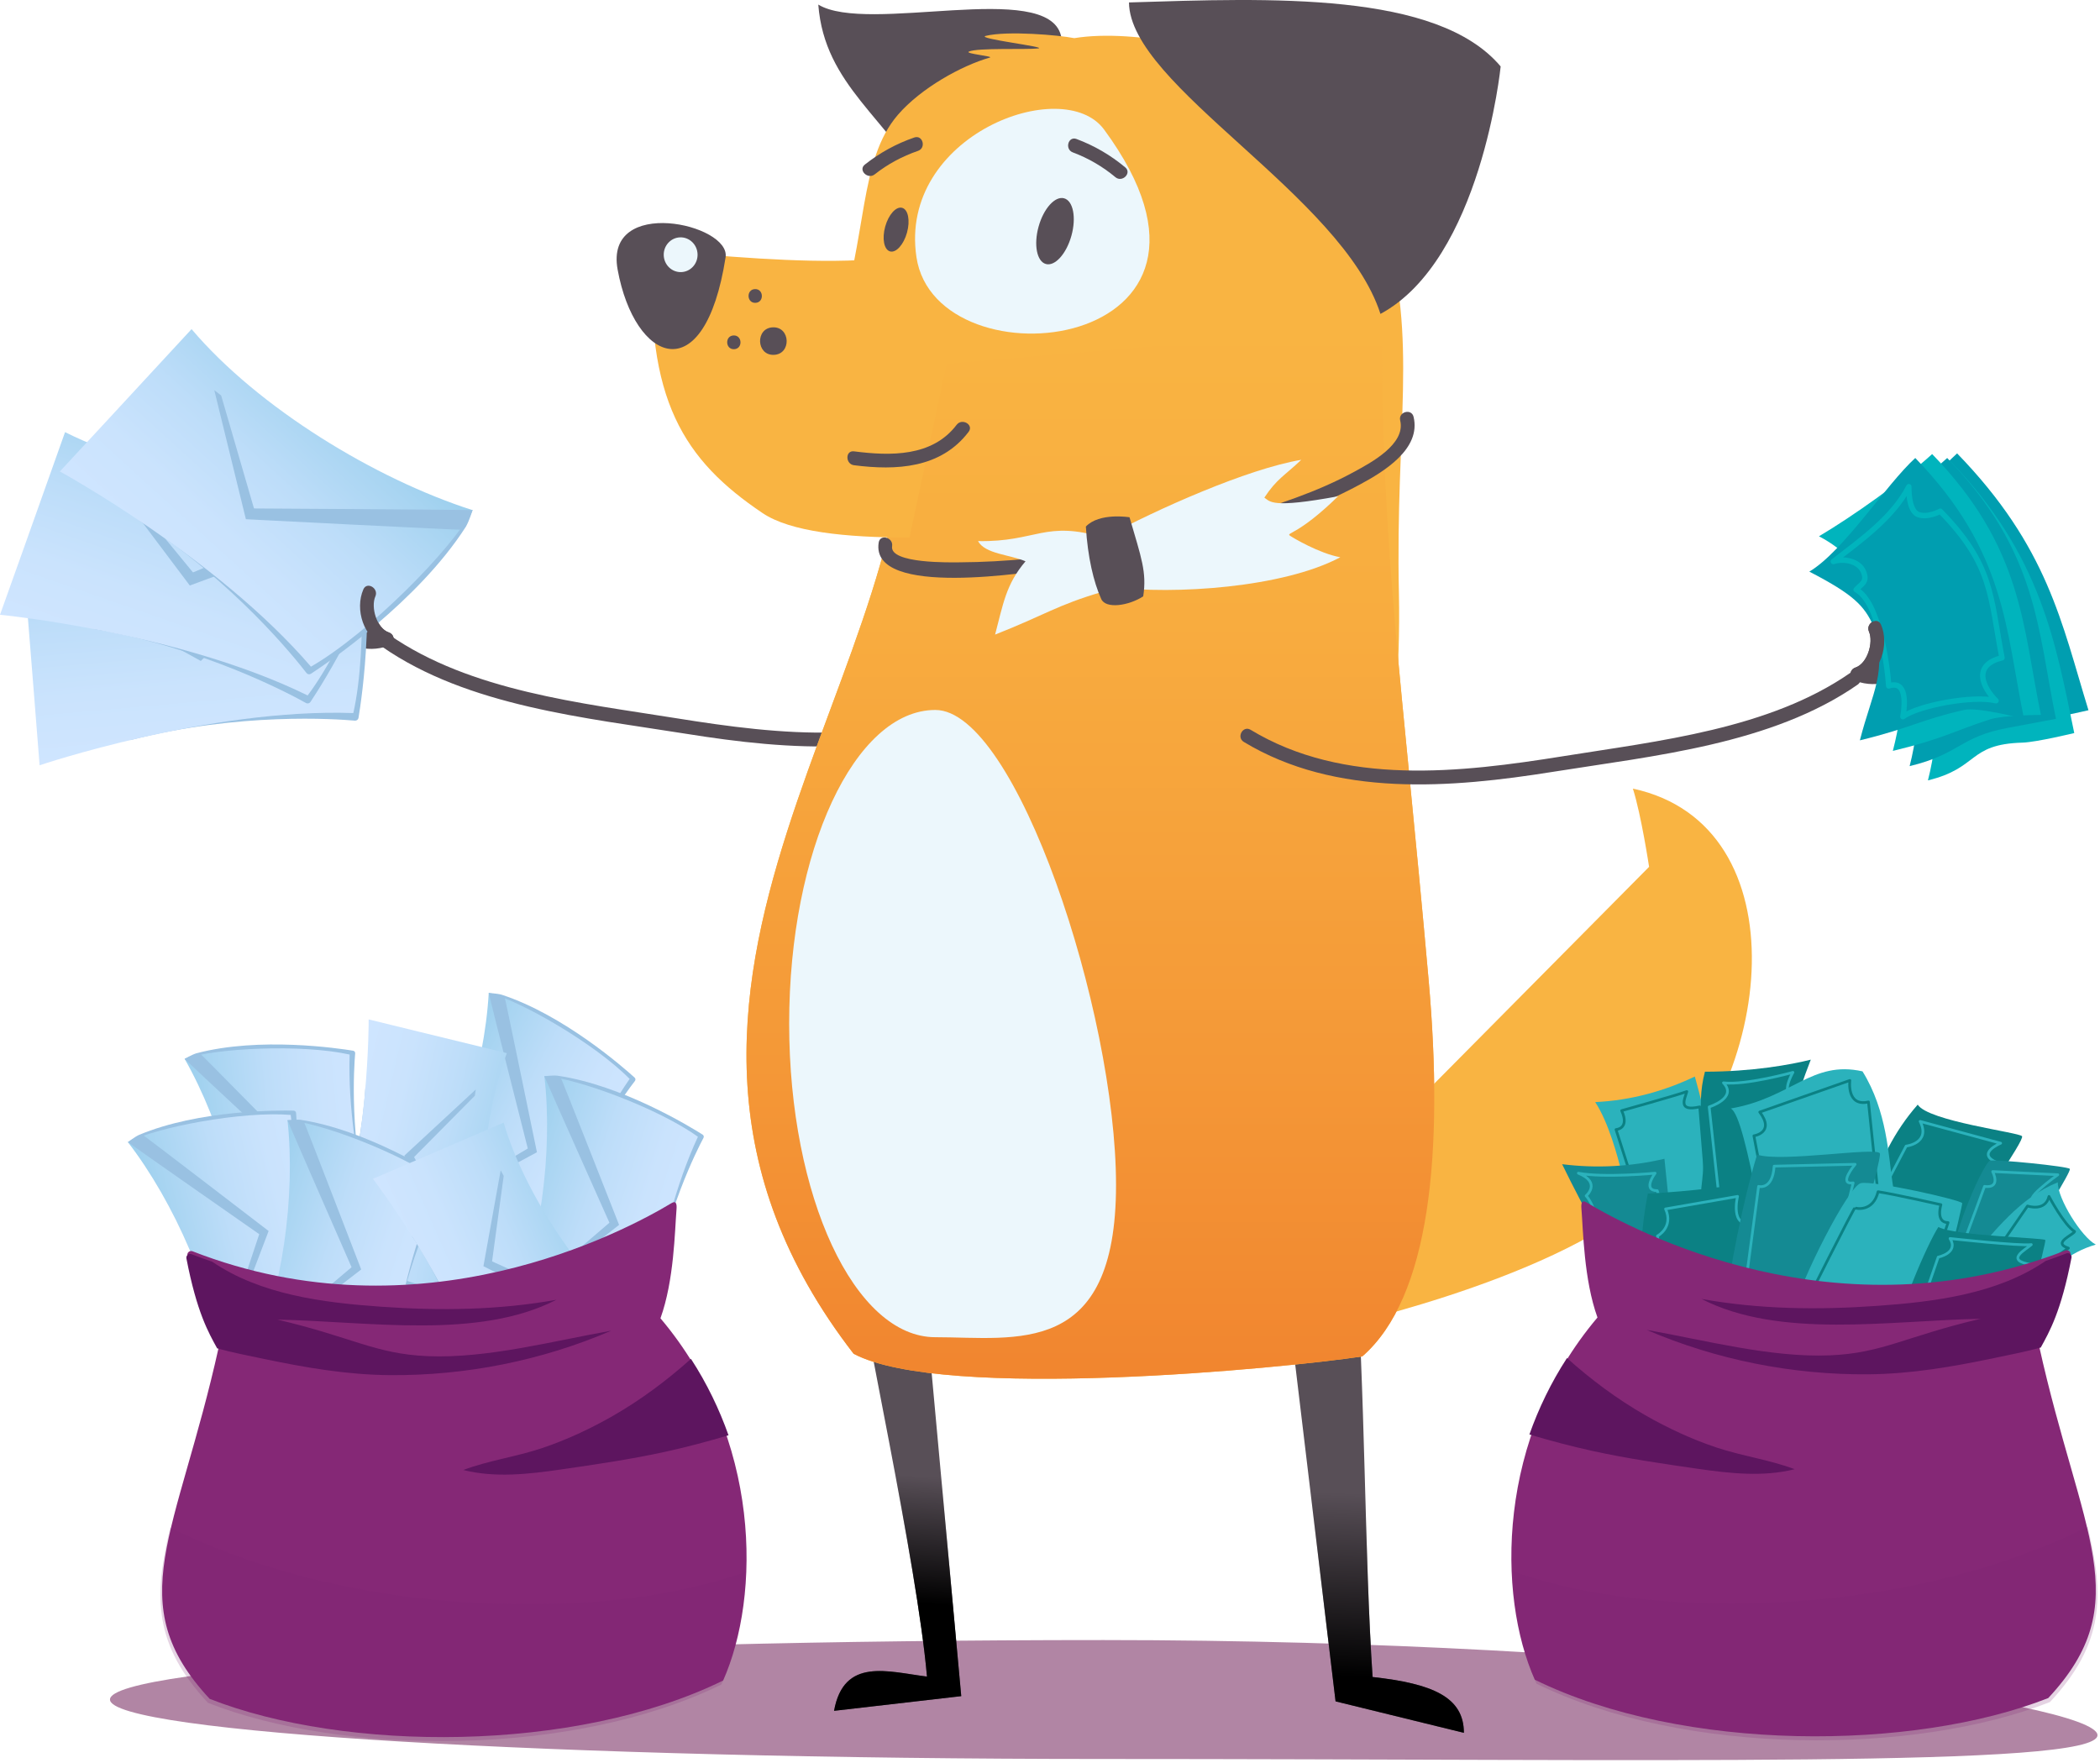<svg width="387" height="325" viewBox="0 0 387 325" fill="none" xmlns="http://www.w3.org/2000/svg">
<path d="M34.028 195.156C34.028 195.156 35.305 194.397 36.204 194.117C47.86 191.043 62.438 193.215 65.075 193.649C65.311 193.687 65.475 193.902 65.454 194.138C65.235 196.618 64.323 209.824 68.136 224.5L34.028 195.156Z" fill="#99C1E2"/>
<path d="M64.433 194.357C55.608 192.386 39.589 193.158 34.031 195.159C40.867 207.163 45.995 224.937 45.434 238.875C54.737 238.103 71.562 236.753 71.562 236.753C71.562 236.753 63.776 213.801 64.433 194.357Z" fill="url(#paint0_linear_1_289)"/>
<path d="M48.557 229.559L55.625 215.314C55.625 215.314 34.328 195.514 34.028 195.156C34.297 194.971 36.672 194.086 36.853 194.158C37.037 194.233 57.416 214.979 57.416 214.979L48.752 230.713L48.557 229.559Z" fill="#99C1E2"/>
<path d="M90.062 183.018C90.062 183.018 91.549 183.076 92.454 183.329C103.912 187.076 114.974 196.812 116.956 198.609C117.133 198.77 117.154 199.036 117.01 199.224C115.48 201.188 107.544 211.785 102.778 226.177L90.062 183.018Z" fill="#99C1E2"/>
<path d="M116.032 198.848C109.692 192.402 95.821 184.354 90.065 183.018C89.286 196.812 83.946 214.518 75.908 225.92C84.138 230.32 99.002 238.324 99.002 238.324C99.002 238.324 104.926 214.825 116.032 198.848Z" fill="url(#paint1_linear_1_289)"/>
<path d="M83.594 219.795L97.263 211.669C97.263 211.669 90.126 183.483 90.068 183.018C90.396 183.011 92.869 183.555 92.982 183.715C93.095 183.876 98.947 212.362 98.947 212.362L83.129 220.875L83.594 219.795Z" fill="#99C1E2"/>
<path d="M90.455 239.178C90.455 239.178 89.003 239.492 88.064 239.478C76.031 238.723 62.882 232.072 60.515 230.829C60.303 230.719 60.214 230.463 60.31 230.245C61.3 227.959 66.326 215.713 67.33 200.583L90.455 239.178Z" fill="#99C1E2"/>
<path d="M61.344 230.361C69.099 235.014 84.544 239.325 90.451 239.178C87.745 225.63 88.476 207.149 93.403 194.096C84.332 191.9 67.938 187.879 67.938 187.879C67.938 187.879 68.095 212.113 61.344 230.361Z" fill="url(#paint2_linear_1_289)"/>
<path d="M87.504 201.953L76.309 213.246C76.309 213.246 90.285 238.744 90.456 239.181C90.141 239.27 87.61 239.366 87.46 239.236C87.309 239.109 74.505 212.997 74.505 212.997L87.685 200.791L87.504 201.953Z" fill="#99C1E2"/>
<path d="M182.277 127.511C165.076 137.93 143.553 135.405 124.678 132.379C107.156 129.567 86.682 127.388 71.732 116.996C70.376 116.053 69.071 118.257 70.417 119.193C86.265 130.21 107.986 132.286 126.533 135.252C145.264 138.247 166.562 140.02 183.537 129.742C184.948 128.888 183.691 126.657 182.277 127.511Z" fill="#584F57"/>
<path d="M20.268 313.226C20.268 319.279 102.259 324.184 203.402 324.184C304.544 324.184 386.535 325.855 386.535 319.801C386.535 313.748 304.544 302.267 203.402 302.267C102.259 302.267 20.268 307.172 20.268 313.226Z" fill="#B185A4"/>
<path d="M243.277 245.259C243.277 245.259 285.318 236.544 303.281 220.738C327.431 199.487 332.06 152.045 300.917 145.343C302.471 150.238 303.903 159.762 303.903 159.762L230.268 234.075" fill="#F9B442"/>
<path d="M195.521 6.552C192.917 -3.788 159.872 6.378 150.798 0.844C151.953 15.868 163.807 21.771 170.971 35.394C170.975 35.398 198.517 18.437 195.521 6.552Z" fill="#584F57"/>
<path d="M154.179 60.544C159.918 43.607 158.186 29.598 165.473 21.157C169.73 16.227 177.215 12.087 182.408 10.611C183.238 10.376 177.765 9.897 178.537 9.515C180.057 8.767 189.309 9.173 191.294 8.927C193.299 8.678 179.637 7.106 181.677 6.608C185.623 5.641 195.147 6.464 197.972 7.031C209.332 5.176 227.363 9.491 236.727 14.003C250.675 20.726 256.77 47.628 255.13 42.2C261.372 62.214 257.115 78.632 257.802 109.489C258.413 137.009 251.875 168.354 257.768 188.936L174.817 112.594L154.179 60.544Z" fill="#F9B442"/>
<path d="M156.662 226.645C158.882 242.751 169.005 288.017 170.829 308.999C163.617 308.097 155.504 305.395 153.703 315.308L177.143 312.603L169.439 228.465" fill="#584F57"/>
<path d="M156.662 226.645C158.882 242.751 169.005 288.017 170.829 308.999C163.617 308.097 155.504 305.395 153.703 315.308L177.143 312.603L169.439 228.465" fill="url(#paint3_linear_1_289)"/>
<path d="M249.689 230.065C251.64 256.738 251.431 286.457 252.948 309.075C264.003 310.298 269.773 312.771 269.773 319.364L246.126 313.564L236.465 232.918" fill="#584F57"/>
<path d="M249.689 230.065C251.64 256.738 251.431 286.457 252.948 309.075C264.003 310.298 269.773 312.771 269.773 319.364L246.126 313.564L236.465 232.918" fill="url(#paint4_linear_1_289)"/>
<path d="M165.971 67.726C174.034 121.037 105.031 181.904 157.314 249.508C174.016 258.304 236.589 252.172 251.044 249.996C263.527 239.126 266.109 212.556 263.267 180.521C258.276 124.214 254.668 102.583 254.668 60.218" fill="#F9B442"/>
<path d="M165.971 67.726C174.034 121.037 105.031 181.904 157.314 249.508C174.016 258.304 236.589 252.172 251.044 249.996C263.527 239.126 266.109 212.556 263.267 180.521C258.276 124.214 254.668 102.583 254.668 60.218" fill="url(#paint5_linear_1_289)"/>
<path d="M180.444 39.028C175.959 51.145 145.926 48.347 120.369 46.089C118.719 73.718 126.153 84.878 140.521 94.556C145.636 98.003 155.755 99.079 167.609 99.075" fill="#F9B442"/>
<path d="M133.716 47.421C129.832 72.307 116.945 66.835 113.819 49.683C111.339 36.107 134.679 41.252 133.716 47.421Z" fill="#584F57"/>
<path d="M203.467 23.875C233.728 64.993 172.498 71.706 168.887 47.377C165.556 24.971 195.9 13.592 203.467 23.875Z" fill="#ECF7FC"/>
<path d="M258.035 77.499C259.087 81.868 252.606 85.291 249.596 86.934C242.685 90.709 235.04 93.185 227.493 95.344C211.211 100.004 193.836 103.55 176.84 103.638C175.306 103.645 163.882 103.925 164.401 100.666C164.657 99.054 162.191 98.361 161.931 99.987C160.271 110.368 190.262 105.357 194.615 104.776C213.367 102.269 233.82 98.347 250.638 89.281C254.974 86.944 261.933 82.763 260.501 76.819C260.118 75.22 257.649 75.897 258.035 77.499Z" fill="#584F57"/>
<path d="M203.449 99.113C192.537 95.786 191.12 99.916 180.235 99.725C181.54 102.116 186.036 102.184 188.988 103.448C185.35 107.718 184.851 111.435 183.382 116.955C192.507 113.365 194.778 111.534 203.005 109.115L204.942 108.193C216.352 109.638 236.471 108.319 246.996 102.703C243.122 102.007 238.247 99.096 237.742 98.741C236.898 98.15 239.16 98.72 246.593 91.465C234.199 93.757 234.1 92.428 233 91.714C235.306 88.216 236.737 87.676 239.802 84.745C229.792 86.433 213.069 93.921 203.869 98.905" fill="#ECF7FC"/>
<path d="M197.448 43.442C198.376 40.099 197.774 37.013 196.103 36.549C194.433 36.085 192.326 38.419 191.398 41.763C190.469 45.106 191.071 48.192 192.742 48.656C194.413 49.12 196.52 46.785 197.448 43.442Z" fill="#584F57"/>
<path d="M167.146 42.876C167.762 40.658 167.362 38.61 166.253 38.302C165.144 37.995 163.746 39.543 163.13 41.761C162.514 43.979 162.914 46.026 164.023 46.334C165.132 46.642 166.53 45.094 167.146 42.876Z" fill="#584F57"/>
<path d="M208.157 95.335C210.327 102.802 211.365 105.446 210.678 109.908C208.014 111.64 203.788 112.279 202.944 110.403C201.533 107.277 200.45 102.693 200.108 97.046C202.606 94.409 208.157 95.335 208.157 95.335Z" fill="#584F57"/>
<path d="M207.364 30.844C204.658 28.586 201.682 26.854 198.386 25.617C196.841 25.04 196.175 27.513 197.706 28.087C200.572 29.16 203.206 30.694 205.556 32.658C206.81 33.703 208.631 31.903 207.364 30.844Z" fill="#584F57"/>
<path d="M168.497 25.34C165.163 26.485 162.15 28.148 159.382 30.328C158.091 31.346 159.912 33.146 161.193 32.138C163.595 30.242 166.283 28.801 169.177 27.806C170.725 27.277 170.058 24.804 168.497 25.34Z" fill="#584F57"/>
<path d="M140.493 51.832C142.126 51.781 142.208 54.316 140.571 54.367C138.938 54.418 138.856 51.883 140.493 51.832Z" fill="#F9B442"/>
<path d="M136.183 57.581C137.816 57.53 137.898 60.065 136.262 60.116C134.629 60.171 134.547 57.633 136.183 57.581Z" fill="#F9B442"/>
<path d="M139.134 53.28C140.767 53.229 140.849 55.763 139.213 55.815C137.583 55.866 137.501 53.331 139.134 53.28Z" fill="#584F57"/>
<path d="M142.442 60.328C145.705 60.225 145.869 65.298 142.603 65.4C139.337 65.503 139.173 60.43 142.442 60.328Z" fill="#584F57"/>
<path d="M135.196 61.824C136.829 61.772 136.911 64.307 135.274 64.358C133.645 64.409 133.563 61.875 135.196 61.824Z" fill="#584F57"/>
<path d="M125.534 50.15C127.256 50.096 128.607 48.618 128.551 46.85C128.496 45.081 127.055 43.691 125.333 43.745C123.611 43.799 122.261 45.277 122.316 47.045C122.372 48.814 123.813 50.204 125.534 50.15Z" fill="#ECF7FC"/>
<path d="M145.433 188.651C145.433 220.574 157.493 246.451 172.371 246.451C187.249 246.451 205.669 250.314 205.669 218.391C205.669 186.468 187.249 130.848 172.371 130.848C157.493 130.848 145.433 156.732 145.433 188.651Z" fill="#ECF7FC"/>
<path d="M176.293 78.296C171.784 84.233 164.06 84.039 157.384 83.185C155.755 82.976 155.768 85.538 157.384 85.743C165.191 86.741 173.383 86.328 178.504 79.588C179.501 78.276 177.281 76.998 176.293 78.296Z" fill="#584F57"/>
<path d="M276.551 12.247C264.884 -1.612 234.137 -0.365 208.054 0.451C208.194 15.851 247.352 35.992 254.399 57.854C272.988 47.822 276.551 12.247 276.551 12.247Z" fill="#584F57"/>
<path d="M53.696 105.525C55.79 112.59 63.286 122.008 71.601 119.022C72.8 118.592 72.892 116.979 71.628 116.546C69.452 115.801 68.294 111.927 69.182 109.905C69.835 108.415 67.631 107.107 66.968 108.617C65.359 112.289 66.999 117.666 70.952 119.015C70.962 118.189 70.969 117.365 70.979 116.539C64.109 119.005 57.898 110.69 56.18 104.9C55.712 103.325 53.225 103.944 53.696 105.525Z" fill="#584F57"/>
<path d="M58.627 103.558C60.089 109.923 63.102 115.785 68.917 119.125C70.345 119.945 71.639 117.735 70.204 116.912C64.964 113.902 62.419 108.638 61.11 102.937C60.741 101.324 58.258 101.953 58.627 103.558Z" fill="#584F57"/>
<path d="M230.472 134.504C247.673 144.923 269.196 142.399 288.071 139.372C305.593 136.561 326.067 134.381 341.016 123.99C342.373 123.047 343.678 125.25 342.332 126.186C326.484 137.203 304.763 139.28 286.216 142.245C267.484 145.241 246.187 147.014 229.211 136.735C227.804 135.878 229.058 133.647 230.472 134.504Z" fill="#584F57"/>
<path d="M359.919 112.075C357.798 119.129 350.265 128.52 341.963 125.5C340.764 125.063 340.679 123.451 341.946 123.024C344.126 122.289 345.298 118.419 344.42 116.393C343.774 114.9 345.981 113.599 346.637 115.112C348.232 118.791 346.569 124.161 342.613 125.494C342.606 124.667 342.602 123.844 342.595 123.017C349.455 125.511 355.7 117.22 357.439 111.44C357.914 109.865 360.394 110.494 359.919 112.075Z" fill="#584F57"/>
<path d="M354.999 110.084C353.513 116.444 350.476 122.292 344.648 125.609C343.22 126.422 341.932 124.209 343.37 123.392C348.624 120.403 351.19 115.153 352.522 109.452C352.895 107.843 355.375 108.481 354.999 110.084Z" fill="#584F57"/>
<path d="M384.875 130.896C379.907 114.769 377.424 100.841 360.667 83.56C355.293 88.458 348.806 96.981 342.554 100.688C350.691 104.903 354.019 112.74 355.737 116.583C358.341 124.949 358.812 133.243 356.489 142.326C365.935 140.034 363.041 133.393 373.136 133.106C375.719 133.028 384.875 130.896 384.875 130.896Z" fill="#009EB0"/>
<path d="M382.255 135.105C378.852 118.698 376.222 102.339 359.468 85.057C354.094 89.955 347.607 98.478 341.355 102.185C349.493 106.4 352.82 114.237 354.538 118.08C357.142 126.446 357.613 134.74 355.29 143.823C364.736 141.531 362.608 137.155 372.706 136.868C375.286 136.793 382.255 135.105 382.255 135.105Z" fill="#00B4BD"/>
<path d="M378.883 132.488C375.48 116.08 375.593 101.692 358.839 84.41C353.465 89.309 344.235 95.861 337.983 99.564C346.12 103.779 349.448 111.615 351.166 115.459C353.769 123.824 354.241 132.119 351.918 141.202C361.364 138.91 361.053 135.798 370.096 134.134C372.634 133.666 378.883 132.488 378.883 132.488Z" fill="#009EB0"/>
<path d="M376.111 131.764C372.708 115.357 372.821 100.968 356.067 83.686C350.693 88.585 341.463 95.137 335.211 98.84C343.348 103.056 346.676 110.892 348.394 114.735C350.998 123.101 351.148 129.311 348.825 138.395C358.271 136.102 360.187 134.681 366.781 132.567C369.234 131.781 376.111 131.764 376.111 131.764Z" fill="#00B4BD"/>
<path d="M373 132.488C369.598 116.08 369.71 101.692 352.957 84.41C347.583 89.309 339.681 101.644 333.433 105.35C341.57 109.566 343.565 111.615 345.287 115.458C347.89 123.824 345.072 127.363 342.749 136.447C352.195 134.155 354.019 132.634 361.986 130.834C364.5 130.264 373 132.488 373 132.488Z" fill="#009EB0"/>
<path d="M357.561 94.221C367.273 104.131 366.754 109.87 368.937 121.235C363.385 122.578 365.428 126.752 367.84 129.147C363.72 128.098 353.509 129.987 350.684 132.088C351.09 129.707 351.391 125.307 348.067 126.418C347.797 122.288 346.184 110.864 342.064 108.678C343.103 107.544 344.148 107.257 343.445 105.446C342.58 103.229 339.485 102.902 337.862 103.486C342.912 99.574 348.853 95.383 351.77 89.702C351.77 89.702 351.623 94.126 353.505 94.833C355.268 95.499 357.561 94.221 357.561 94.221Z" stroke="#00B4BD" stroke-miterlimit="10" stroke-linecap="round" stroke-linejoin="round"/>
<path d="M341.963 125.498C340.764 125.061 340.679 123.449 341.946 123.022C344.126 122.287 345.298 118.417 344.42 116.391C343.774 114.898 345.981 113.597 346.637 115.11C348.232 118.789 346.569 124.159 342.613 125.492C342.606 124.665 342.602 123.842 342.595 123.015" fill="#584F57"/>
<path d="M342.901 239.779C341.889 226.757 344.779 213.393 353.409 203.586C355.312 206.643 372.13 208.706 372.629 209.403C373.176 210.165 363.73 223.149 361.666 228.26C359.603 233.37 354.639 236.575 355.353 242.04" fill="#0B8184"/>
<path d="M344.33 224.465L351.275 211.228C351.275 211.228 355.853 210.695 353.858 206.678L368.691 210.695C368.691 210.695 363.956 212.642 368.117 214.295L362.238 232.274" stroke="#2BB2BC" stroke-width="0.5" stroke-miterlimit="10" stroke-linecap="round" stroke-linejoin="round"/>
<path d="M359.16 238.418C357.834 230.876 365.517 214.376 366.689 213.929C367.577 213.591 381.195 214.967 381.437 215.428C381.724 215.972 375.65 225.28 373.74 229.441C371.831 233.602 368.37 237.254 369.388 241.718" fill="#148A93"/>
<path d="M360.016 234.101L365.721 218.647C365.721 218.647 368.751 219.289 367.224 215.921L379.232 216.505C379.232 216.505 371.631 221.957 375.72 221.024L376.414 240.001" stroke="#2BB2BC" stroke-width="0.5" stroke-miterlimit="10" stroke-linecap="round" stroke-linejoin="round"/>
<path d="M301.477 230.057C300.336 222.879 300.571 222.582 298.716 215.555C298.163 213.458 296.509 206.964 293.975 203.118C300.64 202.813 306.847 201.03 312.334 198.407C316.495 213.325 316.478 219.952 316.918 230.76" fill="#2BB2BC"/>
<path d="M302.377 222.456L297.809 208.18C297.809 208.18 300.375 208.064 298.848 204.692C298.848 204.692 308.878 201.895 310.856 201.177C310.473 202.564 309.148 204.932 313.237 203.999L314.771 222.811" stroke="#0B8184" stroke-width="0.5" stroke-miterlimit="10" stroke-linecap="round" stroke-linejoin="round"/>
<path d="M315.237 238.617C313.047 231.86 312.849 224.584 313.689 217.53C314.53 210.476 312.35 204.378 314.195 197.519C322.801 197.519 330.06 196.224 333.702 195.295C328.154 209.543 325.26 224.198 327.72 238.949" fill="#0B8184"/>
<path d="M316.687 219.688L314.976 204.005C314.976 204.005 320.254 202.365 317.61 199.568C321.771 200.046 330.414 197.638 330.414 197.638C330.414 197.638 327.472 202.635 331.562 201.703L327.23 222.267" stroke="#2BB2BC" stroke-width="0.5" stroke-miterlimit="10" stroke-linecap="round" stroke-linejoin="round"/>
<path d="M302.2 240.158C296.95 231.904 292.163 223.354 287.876 214.564C294.152 215.357 300.571 215.019 306.731 213.567C307.848 224.481 308.968 235.399 310.085 246.313" fill="#148A93"/>
<path d="M297.756 237.134C297.756 237.134 294.787 222.978 292.3 220.396C292.3 220.396 295.173 217.967 290.869 216.221C295.603 217.123 305.012 216.221 305.012 216.221C305.012 216.221 302.59 219.443 305.408 219.443C305.408 219.443 307.988 227.283 307.222 233.643" stroke="#2BB2BC" stroke-width="0.5" stroke-miterlimit="10" stroke-linecap="round" stroke-linejoin="round"/>
<path d="M302.563 238.345C302.112 232.209 302.484 226.016 303.666 219.983C311.619 219.567 319.542 218.61 327.368 217.128C325.547 227.957 323.723 238.823 323.296 249.795" fill="#0B8184"/>
<path d="M307.366 242.32L305.452 227.795C305.452 227.795 308.462 226.182 306.938 222.811L320.207 220.498C320.207 220.498 318.772 226.326 322.862 225.393L317.912 244.899" stroke="#2BB2BC" stroke-width="0.5" stroke-miterlimit="10" stroke-linecap="round" stroke-linejoin="round"/>
<path d="M362.649 232.687C367.438 226.972 372.303 220.676 379.228 217.906C379.129 220.844 383.611 228.035 386.228 229.381C381.247 230.826 377.595 234.081 374.544 238.279C371.493 242.474 367.657 245.108 367.817 250.29" fill="#2BB2BC"/>
<path d="M362.653 238.231L373.64 222.271C373.64 222.271 376.926 223.388 377.599 220.502C377.599 220.502 380.383 225.773 382.32 226.972C382.16 227.569 378.094 229.049 381.179 230.036C381.179 230.036 371.419 236.564 371.419 240.957" stroke="#0B8184" stroke-width="0.5" stroke-miterlimit="10" stroke-linecap="round" stroke-linejoin="round"/>
<path d="M328.379 242.908C325.886 234.946 321.94 205.667 318.954 204.297C330.132 202.367 333.91 195.35 343.233 197.454C347.784 204.768 348.027 213.182 348.751 217.903C350.083 226.593 351.296 235.769 348.071 243.947" fill="#2BB2BC"/>
<path d="M325.969 223.754L323.219 209.332C323.219 209.332 327.164 208.758 324.295 204.956L340.901 199.128C340.901 199.128 340.239 204.023 344.328 203.094L346.815 226.976" stroke="#0B8184" stroke-width="0.5" stroke-miterlimit="10" stroke-linecap="round" stroke-linejoin="round"/>
<path d="M317.604 242.521C318.868 233.56 321.146 221.447 323.811 212.798C328.211 214.28 345.716 211.353 346.427 212.559C346.936 213.423 339.594 237.947 337.691 248.471" fill="#148A93"/>
<path d="M330.089 242.697C331.91 235.653 340.69 218.586 342.918 218.06C345.2 217.52 361.383 221.152 361.608 221.753C361.721 222.05 356.504 243.113 353.973 253.324" fill="#2BB2BC"/>
<path d="M349.796 245.548C349.454 242.655 355.108 229.38 357.219 226.138C360.253 227.795 376.696 228.123 376.925 228.543C377.102 228.871 372.791 245.398 370.727 253.279" fill="#0B8184"/>
<path d="M321.283 239.71L324.081 218.654C324.081 218.654 326.657 219.419 326.951 214.924L341.87 214.582C341.87 214.582 338.641 218.432 341.511 218.005C341.511 218.005 335.901 241.962 332.038 243.612" stroke="#2BB2BC" stroke-width="0.5" stroke-miterlimit="10" stroke-linecap="round" stroke-linejoin="round"/>
<path d="M350.128 252.073L357.182 231.689C357.182 231.689 361.016 230.917 359.365 228.26C359.365 228.26 372.156 229.674 374.342 229.383C373.283 230.364 369.334 232.273 374.342 233.069C374.342 233.069 368.473 255.83 364.606 257.48" stroke="#2BB2BC" stroke-width="0.5" stroke-miterlimit="10" stroke-linecap="round" stroke-linejoin="round"/>
<path d="M332.377 241.029C332.377 241.029 341.686 222.46 341.843 222.603C342.004 222.747 345.188 223.413 346.1 219.638C348.751 220.017 357.681 222.026 357.681 222.026C357.681 222.026 356.66 225.333 359 225.326L357.681 229.285" stroke="#0B8184" stroke-width="0.5" stroke-miterlimit="10" stroke-linecap="round" stroke-linejoin="round"/>
<path d="M292.348 221.589C301.132 226.88 338.632 246.847 380.625 230.467C381.141 230.265 381.674 230.706 381.568 231.249C379.59 241.474 377.397 245.077 375.774 248.053C383.488 282.862 393.969 295.249 377.462 312.958C352.625 322.738 310.219 322.998 282.844 309.579C275.916 294.064 275.697 264.918 294.391 242.819C291.874 235.823 291.764 226.849 291.429 222.685C291.354 221.725 291.525 221.093 292.348 221.589Z" fill="#852876"/>
<path opacity="0.2" d="M324.894 295.406C309.883 295.878 293.447 294.737 278.873 289.609C279.102 297.606 280.708 304.818 283.161 310.314C310.535 323.736 352.942 323.476 377.778 313.693C387.726 303.017 387.867 294.269 384.72 281.384C366.371 290.429 345.173 294.768 324.894 295.406Z" fill="#812674"/>
<path d="M293.515 267.422C299.886 268.819 306.343 269.755 312.796 270.691C318.707 271.545 324.883 272.249 330.732 270.776C326.045 269.017 321.03 268.354 316.281 266.766C311.737 265.246 307.337 263.196 303.183 260.819C297.994 257.843 293.207 254.27 288.766 250.297C285.811 254.851 283.539 259.596 281.848 264.378C285.698 265.529 289.583 266.558 293.515 267.422Z" fill="#5D155F"/>
<path d="M346.002 240.67C334.943 241.456 324.226 241.309 313.568 239.4C327.974 246.792 348.017 243.4 364.983 243.055C351.116 246.31 346.955 249.388 337.249 249.791C326.31 250.246 314.2 246.994 303.448 245.098C316.294 250.618 330.277 253.402 344.266 253.289C352.192 253.224 359.773 251.906 367.5 250.293C370.438 249.679 373.308 249.122 376.082 248.357C377.691 245.422 379.823 241.75 381.75 231.782C381.856 231.239 381.323 230.798 380.807 231C379.526 231.498 378.248 231.963 376.977 232.397C368.088 238.484 356.5 239.926 346.002 240.67Z" fill="#5D155F"/>
<path d="M64.084 89.976C64.084 89.976 65.113 91.722 65.495 92.945C69.66 108.843 66.67 128.707 66.069 132.304C66.014 132.626 65.724 132.848 65.403 132.82C62.021 132.516 44.017 131.242 24.001 136.407L64.084 89.976Z" fill="#99C1E2"/>
<path d="M65.111 131.42C67.82 119.395 66.802 97.556 64.086 89.973C47.702 99.264 23.463 106.216 4.462 105.42C5.497 118.101 7.297 141.043 7.297 141.043C7.297 141.043 38.604 130.487 65.111 131.42Z" fill="url(#paint6_linear_1_289)"/>
<path d="M17.15 109.707L36.554 119.375C36.554 119.375 63.594 90.386 64.083 89.976C64.332 90.345 65.535 93.584 65.436 93.833C65.333 94.082 37.005 121.817 37.005 121.817L15.572 109.974L17.15 109.707Z" fill="#99C1E2"/>
<path d="M72.719 89.934C72.719 89.934 72.944 91.946 72.791 93.221C70.085 109.433 59.231 126.336 57.212 129.369C57.031 129.639 56.676 129.724 56.392 129.567C53.431 127.907 37.524 119.381 17.146 115.906L72.719 89.934Z" fill="#99C1E2"/>
<path d="M56.697 128.174C64.09 118.308 72.094 97.966 72.716 89.934C53.964 91.711 29.001 88.141 11.988 79.642C7.745 91.636 0 113.307 0 113.307C0 113.307 32.889 116.477 56.697 128.174Z" fill="url(#paint7_linear_1_289)"/>
<path d="M21.816 88.741L35.566 105.5C35.566 105.5 72.1 90.111 72.715 89.937C72.793 90.374 72.565 93.821 72.37 94.009C72.175 94.197 34.979 107.912 34.979 107.912L20.265 88.338L21.816 88.741Z" fill="#99C1E2"/>
<path d="M87.084 94.017C87.084 94.017 86.499 95.957 85.857 97.068C76.992 110.906 60.358 122.172 57.307 124.171C57.037 124.348 56.675 124.287 56.477 124.031C54.41 121.339 43.14 107.241 25.775 96.026L87.084 94.017Z" fill="#99C1E2"/>
<path d="M57.303 122.869C67.978 116.71 83.348 101.156 87.079 94.02C69.144 88.275 47.597 75.167 35.302 60.659C26.679 70.016 11.032 86.891 11.032 86.891C11.032 86.891 40.023 102.745 57.303 122.869Z" fill="url(#paint8_linear_1_289)"/>
<path d="M40.76 72.891L46.807 93.709C46.807 93.709 86.449 93.938 87.081 94.02C86.979 94.454 85.414 97.531 85.161 97.627C84.909 97.723 45.314 95.694 45.314 95.694L39.492 71.908L40.76 72.891Z" fill="#99C1E2"/>
<path d="M23.576 210.506C23.576 210.506 24.738 209.58 25.589 209.177C36.705 204.511 51.44 204.634 54.115 204.695C54.354 204.702 54.545 204.89 54.559 205.125C54.689 207.612 55.621 220.819 61.439 234.818L23.576 210.506Z" fill="#99C1E2"/>
<path d="M53.571 205.481C44.559 204.757 28.803 207.749 23.576 210.506C32.014 221.444 39.568 238.326 40.951 252.209C50.056 250.149 66.529 246.474 66.529 246.474C66.529 246.474 55.631 224.83 53.571 205.481Z" fill="url(#paint9_linear_1_289)"/>
<path d="M42.756 242.548L47.774 227.46C47.774 227.46 23.929 210.817 23.584 210.502C23.826 210.284 26.054 209.075 26.245 209.122C26.436 209.17 49.503 226.879 49.503 226.879L43.115 243.665L42.756 242.548Z" fill="#99C1E2"/>
<path d="M100.325 198.354C100.325 198.354 101.797 198.156 102.733 198.252C114.663 199.984 127.228 207.684 129.486 209.115C129.688 209.241 129.756 209.504 129.643 209.713C128.471 211.909 122.466 223.708 120.231 238.705L100.325 198.354Z" fill="#99C1E2"/>
<path d="M128.618 209.507C121.269 204.239 106.224 198.685 100.324 198.353C101.916 212.075 99.685 230.437 93.717 243.045C102.579 245.973 118.594 251.316 118.594 251.316C118.594 251.316 120.409 227.147 128.618 209.507Z" fill="url(#paint10_linear_1_289)"/>
<path d="M100.233 235.695L112.309 225.352C112.309 225.352 100.455 198.802 100.318 198.355C100.639 198.29 103.171 198.402 103.311 198.542C103.451 198.683 114.089 225.748 114.089 225.748L99.959 236.84L100.233 235.695Z" fill="#99C1E2"/>
<path d="M52.986 206.47C52.986 206.47 54.458 206.286 55.394 206.385C67.314 208.202 79.824 215.987 82.072 217.439C82.274 217.569 82.339 217.829 82.226 218.037C81.037 220.227 74.949 231.981 72.609 246.961L52.986 206.47Z" fill="#99C1E2"/>
<path d="M81.195 217.825C73.885 212.506 58.88 206.842 52.984 206.47C54.48 220.202 52.116 238.547 46.059 251.114C54.9 254.103 70.875 259.559 70.875 259.559C70.875 259.559 72.86 235.407 81.195 217.825Z" fill="url(#paint11_linear_1_289)"/>
<path d="M52.636 243.811L64.788 233.553C64.788 233.553 53.125 206.918 52.988 206.471C53.309 206.409 55.841 206.539 55.978 206.682C56.114 206.826 66.561 233.963 66.561 233.963L52.353 244.956L52.636 243.811Z" fill="#99C1E2"/>
<path d="M117.588 244.677C117.588 244.677 116.617 245.805 115.855 246.355C105.791 252.992 91.285 255.592 88.648 256.022C88.412 256.06 88.19 255.913 88.132 255.681C87.548 253.262 84.19 240.455 75.888 227.768L117.588 244.677Z" fill="#99C1E2"/>
<path d="M89.036 255.151C98.028 254.201 112.96 248.349 117.589 244.677C107.275 235.485 96.736 220.287 92.814 206.899C84.246 210.606 68.733 217.257 68.733 217.257C68.733 217.257 83.443 236.516 89.036 255.151Z" fill="url(#paint12_linear_1_289)"/>
<path d="M92.826 216.721L90.68 232.475C90.68 232.475 117.187 244.432 117.587 244.674C117.389 244.934 115.424 246.533 115.226 246.522C115.028 246.512 89.088 233.364 89.088 233.364L92.269 215.686L92.826 216.721Z" fill="#99C1E2"/>
<path d="M71.595 119.026C72.794 118.595 72.886 116.983 71.623 116.549C69.446 115.804 68.288 111.931 69.177 109.908C69.829 108.419 67.626 107.111 66.963 108.62C65.354 112.293 66.993 117.67 70.946 119.019C70.956 118.192 70.963 117.369 70.973 116.542" fill="#584F57"/>
<path d="M123.756 221.736C114.972 227.027 77.472 246.994 35.479 230.614C34.963 230.413 34.43 230.853 34.536 231.396C36.514 241.621 38.707 245.224 40.33 248.2C32.616 283.009 22.135 295.396 38.642 313.105C63.479 322.885 105.885 323.145 133.26 309.726C140.188 294.211 140.407 265.065 121.713 242.966C124.231 235.97 124.34 226.996 124.675 222.832C124.75 221.876 124.579 221.244 123.756 221.736Z" fill="#852876"/>
<path opacity="0.2" d="M91.211 295.553C106.222 296.024 122.658 294.883 137.231 289.756C137.003 297.753 135.397 304.964 132.944 310.46C105.569 323.882 63.163 323.622 38.326 313.839C28.378 303.164 28.238 294.415 31.384 281.53C49.733 290.575 70.931 294.917 91.211 295.553Z" fill="#812674"/>
<path d="M122.589 267.569C116.217 268.966 109.761 269.902 103.307 270.838C97.397 271.692 91.22 272.396 85.372 270.923C90.059 269.164 95.074 268.501 99.823 266.913C104.366 265.393 108.766 263.343 112.921 260.966C118.11 257.99 122.896 254.417 127.337 250.444C130.293 254.998 132.564 259.743 134.255 264.525C130.405 265.676 126.521 266.708 122.589 267.569Z" fill="#5D155F"/>
<path d="M70.102 240.822C81.16 241.608 91.877 241.461 102.536 239.551C88.13 246.943 68.086 243.551 51.121 243.206C64.988 246.462 69.149 249.54 78.854 249.943C89.793 250.397 101.904 247.145 112.655 245.249C99.81 250.769 85.827 253.554 71.837 253.441C63.911 253.376 56.331 252.057 48.603 250.445C45.665 249.83 42.795 249.273 40.021 248.508C38.412 245.574 36.281 241.901 34.354 231.933C34.248 231.39 34.781 230.95 35.297 231.151C36.578 231.65 37.855 232.114 39.126 232.548C48.016 238.632 59.604 240.074 70.102 240.822Z" fill="#5D155F"/>
<defs>
<linearGradient id="paint0_linear_1_289" x1="35.982" y1="217.059" x2="69.531" y2="214.065" gradientUnits="userSpaceOnUse">
<stop stop-color="#9BCFED"/>
<stop offset="0.132" stop-color="#A7D4F1"/>
<stop offset="0.44" stop-color="#BDDDF9"/>
<stop offset="0.735" stop-color="#CAE3FD"/>
<stop offset="1" stop-color="#CFE5FF"/>
</linearGradient>
<linearGradient id="paint1_linear_1_289" x1="79.82" y1="202.475" x2="109.622" y2="218.172" gradientUnits="userSpaceOnUse">
<stop stop-color="#9BCFED"/>
<stop offset="0.132" stop-color="#A7D4F1"/>
<stop offset="0.44" stop-color="#BDDDF9"/>
<stop offset="0.735" stop-color="#CAE3FD"/>
<stop offset="1" stop-color="#CFE5FF"/>
</linearGradient>
<linearGradient id="paint2_linear_1_289" x1="95.501" y1="217.775" x2="62.717" y2="210.047" gradientUnits="userSpaceOnUse">
<stop stop-color="#9BCFED"/>
<stop offset="0.132" stop-color="#A7D4F1"/>
<stop offset="0.44" stop-color="#BDDDF9"/>
<stop offset="0.735" stop-color="#CAE3FD"/>
<stop offset="1" stop-color="#CFE5FF"/>
</linearGradient>
<linearGradient id="paint3_linear_1_289" x1="166.755" y1="271.832" x2="165.224" y2="295.265" gradientUnits="userSpaceOnUse">
<stop stop-opacity="0"/>
<stop offset="1"/>
</linearGradient>
<linearGradient id="paint4_linear_1_289" x1="253.146" y1="275.304" x2="251.94" y2="309.12" gradientUnits="userSpaceOnUse">
<stop stop-opacity="0"/>
<stop offset="1"/>
</linearGradient>
<linearGradient id="paint5_linear_1_289" x1="200.939" y1="60.217" x2="200.939" y2="254.108" gradientUnits="userSpaceOnUse">
<stop offset="0.001" stop-color="#F9B442"/>
<stop offset="0.28" stop-color="#F8AC3F"/>
<stop offset="0.703" stop-color="#F49837"/>
<stop offset="0.999" stop-color="#F1852F"/>
</linearGradient>
<linearGradient id="paint6_linear_1_289" x1="34.218" y1="92.589" x2="38.227" y2="138.332" gradientUnits="userSpaceOnUse">
<stop stop-color="#9BCFED"/>
<stop offset="0.132" stop-color="#A7D4F1"/>
<stop offset="0.44" stop-color="#BDDDF9"/>
<stop offset="0.735" stop-color="#CAE3FD"/>
<stop offset="1" stop-color="#CFE5FF"/>
</linearGradient>
<linearGradient id="paint7_linear_1_289" x1="44.392" y1="80.114" x2="29.341" y2="123.493" gradientUnits="userSpaceOnUse">
<stop stop-color="#9BCFED"/>
<stop offset="0.132" stop-color="#A7D4F1"/>
<stop offset="0.44" stop-color="#BDDDF9"/>
<stop offset="0.735" stop-color="#CAE3FD"/>
<stop offset="1" stop-color="#CFE5FF"/>
</linearGradient>
<linearGradient id="paint8_linear_1_289" x1="64.91" y1="73.831" x2="33.998" y2="107.789" gradientUnits="userSpaceOnUse">
<stop stop-color="#9BCFED"/>
<stop offset="0.132" stop-color="#A7D4F1"/>
<stop offset="0.44" stop-color="#BDDDF9"/>
<stop offset="0.735" stop-color="#CAE3FD"/>
<stop offset="1" stop-color="#CFE5FF"/>
</linearGradient>
<linearGradient id="paint9_linear_1_289" x1="28.565" y1="231.926" x2="61.372" y2="224.289" gradientUnits="userSpaceOnUse">
<stop stop-color="#9BCFED"/>
<stop offset="0.132" stop-color="#A7D4F1"/>
<stop offset="0.44" stop-color="#BDDDF9"/>
<stop offset="0.735" stop-color="#CAE3FD"/>
<stop offset="1" stop-color="#CFE5FF"/>
</linearGradient>
<linearGradient id="paint10_linear_1_289" x1="93.561" y1="219.278" x2="125.61" y2="229.647" gradientUnits="userSpaceOnUse">
<stop stop-color="#9BCFED"/>
<stop offset="0.132" stop-color="#A7D4F1"/>
<stop offset="0.44" stop-color="#BDDDF9"/>
<stop offset="0.735" stop-color="#CAE3FD"/>
<stop offset="1" stop-color="#CFE5FF"/>
</linearGradient>
<linearGradient id="paint11_linear_1_289" x1="46.068" y1="227.34" x2="78.04" y2="237.934" gradientUnits="userSpaceOnUse">
<stop stop-color="#9BCFED"/>
<stop offset="0.132" stop-color="#A7D4F1"/>
<stop offset="0.44" stop-color="#BDDDF9"/>
<stop offset="0.735" stop-color="#CAE3FD"/>
<stop offset="1" stop-color="#CFE5FF"/>
</linearGradient>
<linearGradient id="paint12_linear_1_289" x1="108.74" y1="224.543" x2="77.907" y2="238.101" gradientUnits="userSpaceOnUse">
<stop stop-color="#9BCFED"/>
<stop offset="0.132" stop-color="#A7D4F1"/>
<stop offset="0.44" stop-color="#BDDDF9"/>
<stop offset="0.735" stop-color="#CAE3FD"/>
<stop offset="1" stop-color="#CFE5FF"/>
</linearGradient>
</defs>
</svg>
